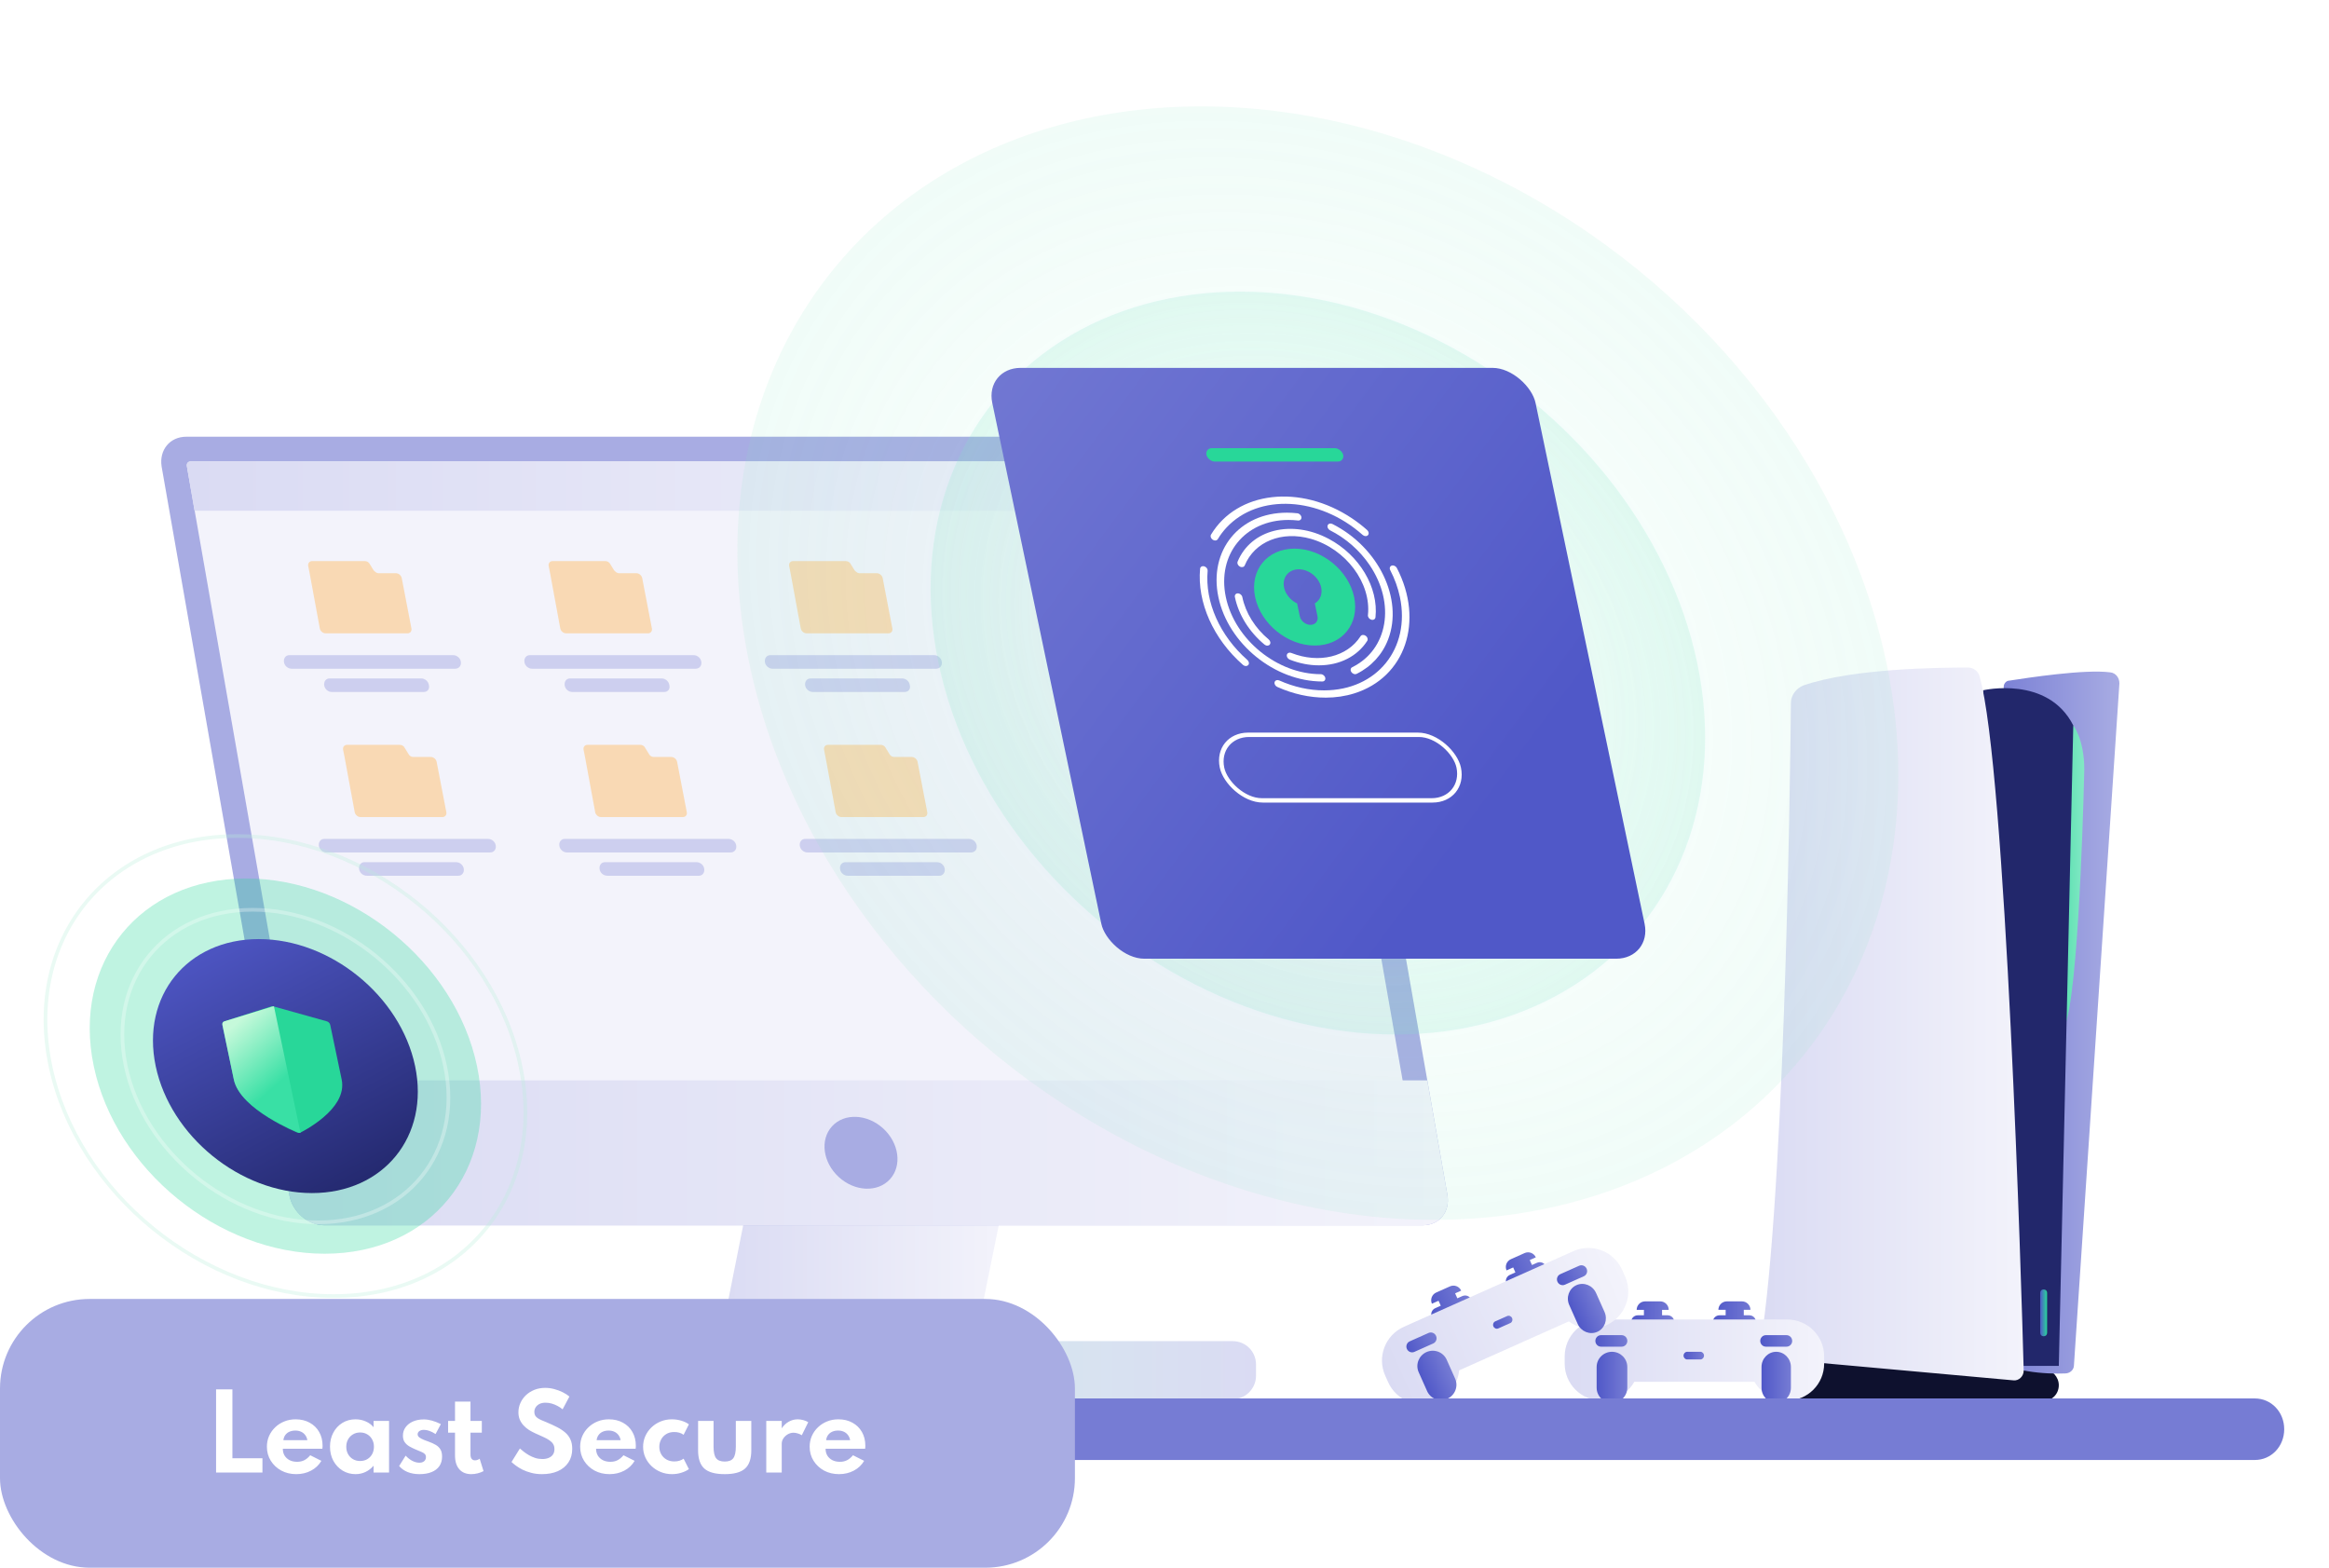 <svg xmlns="http://www.w3.org/2000/svg" width="416" height="280" viewBox="0 0 416 280" fill="none"><path d="M320.26 242.845L318.661 248.257C318.415 249.241 319.153 250.225 320.137 250.225H364.909C366.508 250.225 367.738 248.995 367.738 247.396C367.738 245.92 366.508 244.567 365.032 244.567L320.26 242.845Z" fill="#0E112E"></path><path d="M358.882 121.565C362.08 121.073 372.413 119.474 376.964 120.089C377.948 120.212 378.563 121.073 378.563 122.057L370.445 243.828C370.445 244.689 369.707 245.304 368.846 245.304C365.77 245.427 358.513 245.181 355.069 241.983L357.898 122.672C357.898 122.057 358.39 121.565 358.882 121.565Z" fill="url(#paint0_linear_911_55078)"></path><path d="M370.322 129.56C370.322 129.56 372.29 132.02 372.29 137.432C372.29 137.432 371.552 172.611 369.215 181.959C366.878 191.307 364.172 145.55 364.172 145.55L370.322 129.56Z" fill="url(#paint1_linear_911_55078)"></path><path d="M354.209 123.288C354.209 123.288 365.771 120.581 370.322 129.561L367.739 243.952H359.129L354.209 123.288Z" fill="#22276B"></path><path d="M365.033 238.662C364.664 238.662 364.418 238.416 364.418 238.047V230.913C364.418 230.544 364.664 230.298 365.033 230.298C365.402 230.298 365.648 230.544 365.648 230.913V238.047C365.648 238.416 365.402 238.662 365.033 238.662Z" fill="url(#paint2_linear_911_55078)"></path><path d="M319.891 125.501C319.768 139.769 318.661 219.597 313.987 242.598C313.741 243.582 314.479 244.566 315.463 244.566L318.169 244.935C318.907 245.058 319.645 244.566 319.891 243.828L320.137 242.967L359.621 246.534C360.605 246.657 361.466 245.796 361.466 244.812C361.097 230.421 358.268 137.063 353.594 120.827C353.348 119.843 352.487 119.228 351.503 119.228C346.583 119.228 330.962 119.351 322.105 122.426C320.875 122.918 319.891 124.148 319.891 125.501Z" fill="url(#paint3_linear_911_55078)"></path><path fill-rule="evenodd" clip-rule="evenodd" d="M293.849 232.429H296.549C296.951 232.429 297.335 232.589 297.619 232.872C297.902 233.156 298.062 233.54 298.062 233.942H296.874V234.914H297.847C298.504 234.914 299.036 235.422 299.036 236.048C299.036 236.674 298.504 237.182 297.847 237.182H292.554C291.898 237.182 291.366 236.674 291.366 236.048C291.366 235.422 291.898 234.914 292.554 234.914H293.633V233.942H292.337C292.337 233.54 292.496 233.156 292.779 232.872C293.063 232.589 293.448 232.429 293.849 232.429Z" fill="url(#paint4_linear_911_55078)"></path><path fill-rule="evenodd" clip-rule="evenodd" d="M308.446 232.429H311.146C311.547 232.429 311.932 232.589 312.216 232.872C312.499 233.156 312.659 233.54 312.659 233.941H311.471V234.914H312.445C313.101 234.914 313.633 235.422 313.633 236.048C313.633 236.674 313.101 237.182 312.445 237.182H307.152C306.495 237.182 305.963 236.674 305.963 236.048C305.963 235.422 306.495 234.914 307.152 234.914H308.231V233.941H306.933C306.933 233.54 307.093 233.156 307.376 232.872C307.66 232.589 308.045 232.429 308.446 232.429Z" fill="url(#paint5_linear_911_55078)"></path><path fill-rule="evenodd" clip-rule="evenodd" d="M286.179 235.668H286.071C282.432 235.668 279.481 238.618 279.481 242.257V243.554C279.481 247.193 282.432 250.143 286.071 250.143H286.179C288.64 250.143 290.786 248.793 291.917 246.794H313.388C314.519 248.793 316.665 250.143 319.126 250.143H319.234C322.873 250.143 325.824 247.193 325.824 243.554V242.257C325.824 238.618 322.873 235.668 319.234 235.668H319.126C319.126 235.668 319.125 235.668 319.124 235.668H286.199C286.192 235.668 286.185 235.668 286.179 235.668Z" fill="url(#paint6_linear_911_55078)"></path><path d="M319.888 244.152C319.888 242.651 318.713 241.434 317.263 241.434C315.813 241.434 314.637 242.651 314.637 244.152V247.848C314.637 249.349 315.813 250.566 317.263 250.566C318.713 250.566 319.888 249.349 319.888 247.848V244.152Z" fill="url(#paint7_linear_911_55078)"></path><path d="M290.667 244.152C290.667 242.651 289.441 241.434 287.928 241.434C286.415 241.434 285.188 242.651 285.188 244.152V247.848C285.188 249.349 286.415 250.566 287.928 250.566C289.441 250.566 290.667 249.349 290.667 247.848V244.152Z" fill="url(#paint8_linear_911_55078)"></path><path d="M303.721 241.434H301.358C301.002 241.434 300.713 241.741 300.713 242.119C300.713 242.497 301.002 242.804 301.358 242.804H303.721C304.077 242.804 304.366 242.497 304.366 242.119C304.366 241.741 304.077 241.434 303.721 241.434Z" fill="url(#paint9_linear_911_55078)"></path><path d="M319.11 238.466H315.417C314.861 238.466 314.41 238.926 314.41 239.494C314.41 240.061 314.861 240.521 315.417 240.521H319.11C319.666 240.521 320.117 240.061 320.117 239.494C320.117 238.926 319.666 238.466 319.11 238.466Z" fill="url(#paint10_linear_911_55078)"></path><path d="M289.661 238.466H285.968C285.412 238.466 284.961 238.926 284.961 239.494C284.961 240.061 285.412 240.521 285.968 240.521H289.661C290.217 240.521 290.668 240.061 290.668 239.494C290.668 238.926 290.217 238.466 289.661 238.466Z" fill="url(#paint11_linear_911_55078)"></path><path fill-rule="evenodd" clip-rule="evenodd" d="M256.53 230.849L258.997 229.749C259.363 229.585 259.779 229.574 260.153 229.718C260.528 229.861 260.83 230.147 260.994 230.514L259.91 230.997L260.306 231.885L261.195 231.488C261.794 231.221 262.487 231.468 262.742 232.04C262.998 232.612 262.719 233.293 262.12 233.56L257.286 235.717C256.687 235.984 255.994 235.738 255.739 235.166C255.483 234.593 255.762 233.913 256.362 233.645L257.347 233.206L256.951 232.318L255.766 232.847C255.602 232.48 255.591 232.064 255.734 231.69C255.878 231.315 256.164 231.013 256.53 230.849Z" fill="url(#paint12_linear_911_55078)"></path><path fill-rule="evenodd" clip-rule="evenodd" d="M269.862 224.901L272.328 223.8C272.694 223.637 273.111 223.626 273.485 223.769C273.86 223.912 274.162 224.199 274.326 224.565L273.241 225.049L273.637 225.938L274.527 225.54C275.127 225.273 275.82 225.52 276.075 226.092C276.33 226.664 276.051 227.345 275.452 227.612L270.618 229.769C270.019 230.036 269.326 229.79 269.071 229.218C268.816 228.645 269.095 227.965 269.694 227.697L270.678 227.258L270.282 226.37L269.097 226.898C268.934 226.532 268.923 226.116 269.066 225.741C269.209 225.367 269.496 225.064 269.862 224.901Z" fill="url(#paint13_linear_911_55078)"></path><path fill-rule="evenodd" clip-rule="evenodd" d="M281.036 223.461L280.937 223.505C280.922 223.512 280.907 223.519 280.892 223.525L250.749 236.977L250.749 236.977C247.427 238.46 245.935 242.356 247.418 245.679L247.947 246.863C249.43 250.186 253.326 251.678 256.649 250.195L256.748 250.151C258.995 249.148 260.405 247.041 260.623 244.754L280.231 236.004C282.079 237.369 284.589 237.726 286.836 236.724L286.935 236.68C290.258 235.196 291.75 231.3 290.267 227.977L289.738 226.793C288.255 223.47 284.359 221.978 281.036 223.461Z" fill="url(#paint14_linear_911_55078)"></path><path d="M285.089 230.943C284.478 229.572 282.908 228.94 281.584 229.531C280.26 230.122 279.683 231.712 280.295 233.082L281.801 236.458C282.412 237.828 283.982 238.46 285.306 237.87C286.63 237.279 287.207 235.689 286.596 234.318L285.089 230.943Z" fill="url(#paint15_linear_911_55078)"></path><path d="M258.405 242.851C257.793 241.48 256.177 240.869 254.796 241.485C253.414 242.102 252.79 243.713 253.401 245.083L254.908 248.459C255.519 249.829 257.135 250.441 258.517 249.824C259.898 249.208 260.523 247.597 259.911 246.226L258.405 242.851Z" fill="url(#paint16_linear_911_55078)"></path><path d="M269.217 235.049L267.059 236.012C266.734 236.157 266.595 236.555 266.75 236.9C266.904 237.246 267.292 237.408 267.617 237.263L269.776 236.3C270.101 236.155 270.239 235.757 270.085 235.412C269.931 235.066 269.542 234.904 269.217 235.049Z" fill="url(#paint17_linear_911_55078)"></path><path d="M282.062 226.069L278.689 227.573C278.182 227.8 277.957 228.404 278.188 228.922C278.42 229.44 279.019 229.676 279.527 229.45L282.899 227.945C283.407 227.718 283.631 227.114 283.4 226.596C283.169 226.078 282.57 225.842 282.062 226.069Z" fill="url(#paint18_linear_911_55078)"></path><path d="M255.168 238.069L251.796 239.574C251.288 239.801 251.064 240.404 251.295 240.922C251.526 241.441 252.125 241.677 252.633 241.45L256.006 239.945C256.513 239.719 256.738 239.115 256.507 238.597C256.275 238.079 255.676 237.842 255.168 238.069Z" fill="url(#paint19_linear_911_55078)"></path><path d="M127.996 242.689H173.548L179.426 213.752H133.76L127.996 242.689Z" fill="url(#paint20_linear_911_55078)"></path><path d="M115.788 248.567H176.825C176.938 248.567 177.052 248.454 177.052 248.341C177.052 244.272 173.774 240.994 169.704 240.994H123.022C118.953 240.994 115.675 244.272 115.675 248.341V248.567H115.788Z" fill="url(#paint21_linear_911_55078)"></path><path d="M253.8 216.579C255.495 216.579 256.626 215.222 256.4 213.527L233.567 83.313C233.228 81.617 231.646 80.261 229.95 80.261H33.725C32.029 80.261 30.899 81.617 31.125 83.313L53.958 213.527C54.297 215.222 55.879 216.579 57.575 216.579H253.8Z" fill="#F3F3FB"></path><g opacity="0.5"><path d="M66.736 101.861L66.044 100.735C65.871 100.389 65.524 100.216 65.178 100.216H55.74C55.307 100.216 54.961 100.562 55.047 101.082L55.307 102.381L55.913 105.671L57.125 112.252C57.212 112.685 57.645 113.117 58.164 113.117H72.798C73.231 113.117 73.577 112.771 73.49 112.252L71.759 103.246C71.672 102.813 71.239 102.381 70.719 102.381H67.602C67.256 102.381 66.996 102.121 66.736 101.861Z" fill="#FFC06D"></path><path d="M81.284 119.438H52.104C51.411 119.438 50.805 118.919 50.718 118.226C50.632 117.533 51.065 117.014 51.671 117.014H80.938C81.63 117.014 82.237 117.533 82.323 118.226C82.41 118.919 81.977 119.438 81.284 119.438Z" fill="#A8ACE3"></path><path d="M75.655 123.594H59.29C58.597 123.594 57.991 123.075 57.905 122.382C57.818 121.689 58.251 121.17 58.857 121.17H75.222C75.915 121.17 76.521 121.689 76.608 122.382C76.781 123.075 76.348 123.594 75.655 123.594Z" fill="#A8ACE3"></path><path d="M72.971 134.678L72.278 133.553C72.105 133.206 71.759 133.033 71.412 133.033H61.974C61.541 133.033 61.195 133.38 61.281 133.899L61.541 135.198L62.147 138.488L63.359 145.069C63.446 145.502 63.879 145.935 64.399 145.935H79.032C79.465 145.935 79.811 145.589 79.725 145.069L77.993 136.064C77.906 135.631 77.474 135.198 76.954 135.198H73.837C73.49 135.198 73.144 135.025 72.971 134.678Z" fill="#FFC06D"></path><path d="M87.518 152.256H58.338C57.645 152.256 57.039 151.736 56.953 151.043C56.866 150.351 57.299 149.831 57.905 149.831H87.172C87.865 149.831 88.471 150.351 88.557 151.043C88.644 151.736 88.211 152.256 87.518 152.256Z" fill="#A8ACE3"></path><path d="M81.89 156.412H65.525C64.832 156.412 64.226 155.892 64.14 155.2C64.053 154.507 64.486 153.987 65.092 153.987H81.457C82.15 153.987 82.756 154.507 82.843 155.2C82.929 155.892 82.496 156.412 81.89 156.412Z" fill="#A8ACE3"></path></g><g opacity="0.5"><path d="M109.687 101.861L108.995 100.735C108.822 100.389 108.475 100.216 108.129 100.216H98.691C98.258 100.216 97.911 100.562 97.998 101.082L98.258 102.381L98.864 105.671L100.076 112.252C100.163 112.685 100.596 113.117 101.115 113.117H115.749C116.182 113.117 116.528 112.771 116.441 112.252L114.71 103.246C114.623 102.813 114.19 102.381 113.671 102.381H110.553C110.207 102.381 109.947 102.121 109.687 101.861Z" fill="#FFC06D"></path><path d="M124.235 119.438H95.054C94.362 119.438 93.756 118.919 93.669 118.226C93.582 117.533 94.015 117.014 94.621 117.014H123.888C124.581 117.014 125.187 117.533 125.274 118.226C125.36 118.919 124.927 119.438 124.235 119.438Z" fill="#A8ACE3"></path><path d="M118.607 123.594H102.242C101.549 123.594 100.943 123.075 100.856 122.382C100.77 121.689 101.203 121.17 101.809 121.17H118.174C118.867 121.17 119.473 121.689 119.559 122.382C119.732 123.075 119.3 123.594 118.607 123.594Z" fill="#A8ACE3"></path><path d="M115.923 134.678L115.23 133.553C115.057 133.206 114.711 133.033 114.364 133.033H104.926C104.493 133.033 104.147 133.38 104.233 133.899L104.493 135.198L105.099 138.488L106.311 145.069C106.398 145.502 106.831 145.935 107.351 145.935H121.984C122.417 145.935 122.763 145.589 122.677 145.069L120.945 136.064C120.858 135.631 120.425 135.198 119.906 135.198H116.789C116.442 135.198 116.096 135.025 115.923 134.678Z" fill="#FFC06D"></path><path d="M130.47 152.256H101.29C100.597 152.256 99.991 151.736 99.905 151.043C99.818 150.351 100.251 149.831 100.857 149.831H130.124C130.817 149.831 131.423 150.351 131.509 151.043C131.596 151.736 131.163 152.256 130.47 152.256Z" fill="#A8ACE3"></path><path d="M124.841 156.412H108.476C107.783 156.412 107.177 155.892 107.09 155.2C107.004 154.507 107.437 153.987 108.043 153.987H124.408C125.101 153.987 125.707 154.507 125.794 155.2C125.88 155.892 125.447 156.412 124.841 156.412Z" fill="#A8ACE3"></path></g><g opacity="0.5"><path d="M152.641 101.861L151.948 100.735C151.775 100.389 151.429 100.216 151.082 100.216H141.644C141.211 100.216 140.865 100.562 140.952 101.082L141.211 102.381L141.817 105.671L143.03 112.252C143.116 112.685 143.549 113.117 144.069 113.117H158.702C159.135 113.117 159.482 112.771 159.395 112.252L157.663 103.246C157.577 102.813 157.144 102.381 156.624 102.381H153.507C153.161 102.381 152.901 102.121 152.641 101.861Z" fill="#FFC06D"></path><path d="M167.188 119.438H138.008C137.315 119.438 136.709 118.919 136.622 118.226C136.536 117.533 136.968 117.014 137.575 117.014H166.841C167.534 117.014 168.14 117.533 168.227 118.226C168.313 118.919 167.881 119.438 167.188 119.438Z" fill="#A8ACE3"></path><path d="M161.56 123.594H145.195C144.503 123.594 143.896 123.075 143.81 122.382C143.723 121.689 144.156 121.17 144.762 121.17H161.127C161.82 121.17 162.426 121.689 162.513 122.382C162.686 123.075 162.253 123.594 161.56 123.594Z" fill="#A8ACE3"></path><path d="M158.874 134.678L158.182 133.553C158.009 133.206 157.662 133.033 157.316 133.033H147.878C147.445 133.033 147.098 133.38 147.185 133.899L147.445 135.198L148.051 138.488L149.263 145.069C149.35 145.502 149.783 145.935 150.302 145.935H164.936C165.369 145.935 165.715 145.589 165.628 145.069L163.897 136.064C163.81 135.631 163.377 135.198 162.857 135.198H159.74C159.394 135.198 159.048 135.025 158.874 134.678Z" fill="#FFC06D"></path><path d="M173.422 152.256H144.242C143.549 152.256 142.943 151.736 142.856 151.043C142.77 150.351 143.203 149.831 143.809 149.831H173.076C173.768 149.831 174.374 150.351 174.461 151.043C174.548 151.736 174.115 152.256 173.422 152.256Z" fill="#A8ACE3"></path><path d="M167.794 156.412H151.429C150.736 156.412 150.13 155.892 150.044 155.2C149.957 154.507 150.39 153.987 150.996 153.987H167.361C168.054 153.987 168.66 154.507 168.747 155.2C168.833 155.892 168.4 156.412 167.794 156.412Z" fill="#A8ACE3"></path></g><path d="M34.065 82.408H230.29C230.742 82.408 231.194 82.86 231.307 83.313L254.14 213.526C254.253 213.979 253.914 214.431 253.462 214.431H57.236C56.784 214.431 56.332 213.979 56.219 213.526L33.386 83.313C33.273 82.747 33.612 82.408 34.065 82.408ZM33.273 78C30.334 78 28.413 80.374 28.865 83.313L51.698 213.526C52.263 216.465 54.976 218.839 57.915 218.839H254.14C257.079 218.839 259 216.465 258.548 213.526L235.715 83.313C235.15 80.374 232.437 78 229.499 78H33.273Z" fill="#A8ACE3"></path><path d="M57.915 218.839H254.14C257.079 218.839 259 216.465 258.548 213.527L254.931 192.955H48.081L51.698 213.527C52.263 216.465 54.976 218.839 57.915 218.839Z" fill="url(#paint22_linear_911_55078)"></path><path d="M158.956 210.623C161.149 208.23 160.614 204.17 157.76 201.555C154.906 198.94 150.815 198.761 148.622 201.154C146.429 203.548 146.964 207.608 149.818 210.222C152.672 212.837 156.763 213.017 158.956 210.623Z" fill="#A8ACE3"></path><path d="M34.743 91.225H232.663L231.307 83.312C231.194 82.86 230.742 82.408 230.29 82.408H34.065C33.612 82.408 33.273 82.747 33.386 83.312L34.743 91.225Z" fill="url(#paint23_linear_911_55078)"></path><path d="M86.718 249.91H99.393C101.688 249.91 103.584 248.014 103.584 245.718V243.722C103.584 241.427 101.688 239.53 99.393 239.53H86.718C84.422 239.53 82.526 241.427 82.526 243.722V245.718C82.526 248.014 84.322 249.91 86.718 249.91Z" fill="url(#paint24_linear_911_55078)"></path><path d="M220.157 239.531L117.657 239.531C115.361 239.531 113.465 241.427 113.465 243.723L113.465 245.719C113.465 248.014 115.361 249.911 117.657 249.911L220.157 249.911C222.452 249.911 224.348 248.014 224.348 245.719L224.348 243.723C224.348 241.427 222.552 239.531 220.157 239.531Z" fill="url(#paint25_linear_911_55078)"></path><path d="M13.242 260.758H402.758C405.69 260.758 408 258.337 408 255.264C408 252.19 405.69 249.769 402.758 249.769H13.242C10.31 249.769 8 252.19 8 255.264C8 258.337 10.399 260.758 13.242 260.758Z" fill="#767CD4"></path><ellipse opacity="0.16" cx="101.567" cy="101.567" rx="101.567" ry="101.567" transform="matrix(-1 0 0.205 0.979 316.135 19)" fill="url(#paint26_radial_911_55078)"></ellipse><ellipse opacity="0.26" cx="67.762" cy="67.762" rx="67.762" ry="67.762" transform="matrix(-1 0 0.205 0.979 289.267 52.087)" fill="url(#paint27_radial_911_55078)"></ellipse><ellipse opacity="0.36" cx="37.578" cy="37.578" rx="37.578" ry="37.578" transform="matrix(-1 0 0.205 0.979 265.273 81.627)" fill="url(#paint28_radial_911_55078)"></ellipse><g filter="url(#filter0_d_911_55078)"><rect width="97.036" height="107.792" rx="6.382" transform="matrix(1 0 0.205 0.979 175.927 65.702)" fill="url(#paint29_linear_911_55078)"></rect><rect width="24.428" height="2.443" rx="1.221" transform="matrix(1 0 0.205 0.979 215.239 80.047)" fill="#28D799"></rect><path d="M222.543 118.956C222.357 118.955 222.163 118.878 222.008 118.745C216.714 114.103 213.814 107.592 214.358 101.568C214.4 101.227 214.735 101.041 215.106 101.152C215.462 101.258 215.725 101.6 215.706 101.932C215.202 107.522 217.891 113.563 222.802 117.87C223.104 118.135 223.171 118.546 222.95 118.788C222.853 118.896 222.707 118.956 222.543 118.956Z" fill="white"></path><path d="M236.794 124.6C233.929 124.608 230.963 123.952 228.14 122.687C227.78 122.522 227.571 122.13 227.673 121.812C227.774 121.5 228.137 121.374 228.492 121.528C231.111 122.703 233.862 123.311 236.519 123.302C245.925 123.297 251.982 115.831 250.047 106.625C249.706 104.999 249.123 103.382 248.317 101.826C248.14 101.483 248.262 101.121 248.591 101.018C248.92 100.915 249.33 101.109 249.507 101.452C254.422 110.956 251.019 120.98 241.905 123.84C240.301 124.343 238.58 124.6 236.795 124.602L236.794 124.6Z" fill="white"></path><path d="M217.052 96.536C216.902 96.537 216.746 96.487 216.61 96.394C216.276 96.172 216.143 95.765 216.31 95.484C216.31 95.484 216.31 95.484 216.311 95.484C220.979 87.713 232.248 86.409 241.481 92.572C242.432 93.207 243.34 93.908 244.195 94.67C244.496 94.936 244.559 95.347 244.336 95.586C244.114 95.826 243.69 95.804 243.389 95.537C235.685 88.678 224.8 88.09 219.078 94.222C218.488 94.854 217.967 95.545 217.521 96.288C217.428 96.444 217.256 96.536 217.052 96.536Z" fill="white"></path><path d="M236.19 121.717C227.682 121.717 219.37 114.968 217.625 106.642C215.879 98.317 221.361 91.567 229.869 91.567C230.483 91.568 231.104 91.603 231.728 91.673C232.1 91.716 232.427 92.039 232.458 92.395C232.488 92.75 232.211 93.004 231.839 92.961C231.269 92.897 230.702 92.865 230.141 92.865C222.368 92.865 217.359 99.032 218.954 106.638C220.549 114.246 228.143 120.412 235.916 120.412C236.284 120.414 236.643 120.707 236.717 121.068C236.79 121.426 236.555 121.715 236.19 121.717Z" fill="white"></path><path d="M242.059 120.41C241.693 120.41 241.335 120.119 241.26 119.761C241.207 119.508 241.309 119.278 241.522 119.172C247.926 116 249.315 107.821 244.624 100.903C242.861 98.303 240.392 96.138 237.561 94.709C237.209 94.522 237.026 94.123 237.152 93.816C237.274 93.52 237.642 93.418 237.987 93.584C246.231 97.745 250.693 106.965 247.953 114.179C246.924 116.889 244.957 119.046 242.324 120.35C242.244 120.389 242.154 120.409 242.059 120.41Z" fill="white"></path><path d="M226.371 115.316C226.191 115.316 226.004 115.244 225.852 115.117C223.124 112.848 221.23 109.806 220.575 106.643C220.491 106.285 220.718 105.987 221.082 105.978C221.446 105.969 221.81 106.252 221.894 106.61C221.897 106.621 221.899 106.632 221.901 106.643C222.487 109.469 224.18 112.186 226.617 114.213C226.926 114.474 227.002 114.887 226.788 115.135C226.689 115.25 226.54 115.314 226.371 115.316Z" fill="white"></path><path d="M235.584 118.831C233.868 118.835 232.096 118.488 230.382 117.813C230.015 117.672 229.78 117.291 229.854 116.962C229.929 116.632 230.287 116.48 230.653 116.621C230.656 116.622 230.66 116.623 230.663 116.625C235.604 118.558 240.641 117.332 243.032 113.616C243.222 113.35 243.637 113.33 243.959 113.571C244.262 113.797 244.377 114.177 244.224 114.445C242.447 117.227 239.28 118.835 235.584 118.831Z" fill="white"></path><path d="M245.147 110.714C245.08 110.714 245.012 110.704 244.944 110.684C244.573 110.578 244.301 110.215 244.337 109.873C244.955 104.128 240.393 98.024 234.148 96.24C228.965 94.76 224.097 96.712 222.335 100.975C222.214 101.283 221.829 101.385 221.476 101.203C221.124 101.021 220.936 100.624 221.058 100.316C221.06 100.31 221.062 100.305 221.064 100.3C223.442 94.552 230.727 92.734 237.335 96.24C242.817 99.148 246.257 104.923 245.686 110.257C245.655 110.528 245.437 110.713 245.147 110.714Z" fill="white"></path><path d="M231.216 97.989C226.331 97.989 223.183 101.862 224.185 106.642C225.186 111.422 229.957 115.297 234.842 115.298C239.726 115.299 242.874 111.425 241.873 106.645C240.872 101.866 236.1 97.99 231.216 97.989ZM234.847 107.774L235.324 110.051C235.506 110.905 234.947 111.6 234.075 111.602C233.203 111.605 232.349 110.915 232.167 110.062C232.166 110.058 232.166 110.054 232.165 110.051L231.687 107.774C229.9 106.92 228.89 104.952 229.433 103.378C229.975 101.803 231.864 101.219 233.652 102.073C235.439 102.927 236.448 104.895 235.906 106.469C235.716 107.022 235.348 107.475 234.847 107.774Z" fill="#28D799"></path><rect x="0.481" y="0.39" width="42.279" height="11.966" rx="5.983" transform="matrix(1 0 0.205 0.979 216.485 130.856)" stroke="white" stroke-width="0.798"></rect></g><ellipse opacity="0.3" cx="34.229" cy="34.229" rx="34.229" ry="34.229" transform="matrix(1 0 0.205 0.979 9.728 156.9)" fill="#28D799"></ellipse><path opacity="0.3" d="M79.5 190.401C82.732 205.817 72.583 218.314 56.832 218.314C41.08 218.314 25.691 205.817 22.46 190.401C19.228 174.985 29.377 162.487 45.128 162.487C60.879 162.487 76.268 174.985 79.5 190.401Z" stroke="white" stroke-width="0.656"></path><path opacity="0.3" d="M92.953 190.401C97.709 213.088 82.773 231.48 59.592 231.48C36.411 231.48 13.763 213.088 9.007 190.401C4.251 167.713 19.187 149.321 42.368 149.321C65.549 149.321 88.196 167.713 92.953 190.401Z" stroke="#B8ECDA" stroke-width="0.656"></path><ellipse cx="23.168" cy="23.168" rx="23.168" ry="23.168" transform="matrix(1 0 0.205 0.979 23.058 167.725)" fill="url(#paint30_linear_911_55078)"></ellipse><g filter="url(#filter1_d_911_55078)"><path d="M40.066 182.411L48.469 179.749C48.587 179.711 48.72 179.711 48.854 179.749L58.373 182.411C58.674 182.495 58.922 182.753 58.983 183.045L61.03 192.806C61.296 194.076 61.049 195.376 60.297 196.669C59.722 197.657 58.848 198.649 57.7 199.618C55.771 201.245 53.745 202.243 53.659 202.285C53.58 202.324 53.491 202.343 53.398 202.343C53.304 202.343 53.207 202.324 53.112 202.285C53.01 202.243 50.565 201.245 47.953 199.618C46.399 198.649 45.109 197.657 44.12 196.669C42.826 195.376 42.034 194.076 41.768 192.806L39.722 183.045C39.66 182.753 39.8 182.495 40.066 182.411Z" fill="#28D799"></path></g><path d="M40.079 182.411L48.739 179.749C48.8 179.73 48.864 179.721 48.931 179.721L53.673 202.343C53.578 202.343 53.477 202.324 53.38 202.285C53.274 202.243 50.766 201.245 48.089 199.618C46.496 198.649 45.176 197.657 44.165 196.669C42.841 195.376 42.034 194.076 41.768 192.807L39.722 183.046C39.66 182.753 39.806 182.495 40.079 182.411Z" fill="url(#paint31_linear_911_55078)"></path><rect y="232" width="192" height="48" rx="16" fill="#A8ACE3"></rect><path d="M38.596 263V248.15H41.512V260.444H46.876V263H38.596ZM52.92 263.288C51.924 263.288 51.03 263.075 50.238 262.649C49.452 262.217 48.828 261.632 48.366 260.894C47.904 260.156 47.673 259.322 47.673 258.392C47.673 257.708 47.802 257.069 48.06 256.475C48.324 255.881 48.69 255.362 49.158 254.918C49.626 254.468 50.169 254.12 50.787 253.874C51.405 253.622 52.074 253.496 52.794 253.496C53.754 253.496 54.594 253.697 55.314 254.099C56.04 254.495 56.604 255.047 57.006 255.755C57.414 256.463 57.618 257.288 57.618 258.23C57.618 258.308 57.615 258.377 57.609 258.437C57.609 258.491 57.6 258.596 57.582 258.752H50.517C50.517 259.22 50.622 259.628 50.832 259.976C51.048 260.324 51.348 260.597 51.732 260.795C52.116 260.987 52.563 261.083 53.073 261.083C53.553 261.083 53.976 260.99 54.342 260.804C54.714 260.618 55.071 260.321 55.413 259.913L57.402 260.912C56.97 261.656 56.358 262.238 55.566 262.658C54.774 263.078 53.892 263.288 52.92 263.288ZM50.616 257.222H54.9C54.84 256.868 54.711 256.562 54.513 256.304C54.321 256.046 54.075 255.848 53.775 255.71C53.475 255.572 53.136 255.503 52.758 255.503C52.356 255.503 52.002 255.572 51.696 255.71C51.39 255.848 51.144 256.046 50.958 256.304C50.772 256.562 50.658 256.868 50.616 257.222ZM63.506 263.288C62.66 263.288 61.889 263.078 61.193 262.658C60.503 262.232 59.954 261.65 59.546 260.912C59.144 260.168 58.943 259.322 58.943 258.374C58.943 257.45 59.138 256.622 59.528 255.89C59.918 255.152 60.455 254.57 61.139 254.144C61.829 253.712 62.618 253.496 63.506 253.496C64.16 253.496 64.769 253.622 65.333 253.874C65.903 254.12 66.368 254.465 66.728 254.909V253.784H69.491V263H66.728V261.785C66.308 262.271 65.825 262.643 65.279 262.901C64.733 263.159 64.142 263.288 63.506 263.288ZM64.325 260.939C64.805 260.939 65.231 260.831 65.603 260.615C65.975 260.393 66.266 260.09 66.476 259.706C66.686 259.322 66.791 258.884 66.791 258.392C66.791 257.894 66.683 257.456 66.467 257.078C66.257 256.694 65.966 256.394 65.594 256.178C65.228 255.956 64.805 255.845 64.325 255.845C63.851 255.845 63.428 255.956 63.056 256.178C62.684 256.394 62.39 256.694 62.174 257.078C61.958 257.462 61.85 257.9 61.85 258.392C61.85 258.884 61.955 259.322 62.165 259.706C62.381 260.09 62.675 260.393 63.047 260.615C63.419 260.831 63.845 260.939 64.325 260.939ZM74.921 263.288C74.141 263.288 73.442 263.165 72.824 262.919C72.212 262.673 71.702 262.313 71.294 261.839L72.455 259.985C72.839 260.393 73.241 260.705 73.661 260.921C74.081 261.137 74.501 261.245 74.921 261.245C75.155 261.245 75.356 261.206 75.524 261.128C75.698 261.05 75.833 260.939 75.929 260.795C76.031 260.645 76.082 260.465 76.082 260.255C76.082 260.015 76.013 259.826 75.875 259.688C75.743 259.55 75.539 259.424 75.263 259.31C74.987 259.19 74.63 259.04 74.192 258.86C73.82 258.704 73.463 258.527 73.121 258.329C72.779 258.131 72.5 257.879 72.284 257.573C72.074 257.267 71.969 256.88 71.969 256.412C71.969 255.842 72.128 255.341 72.446 254.909C72.764 254.471 73.202 254.129 73.76 253.883C74.324 253.637 74.972 253.514 75.704 253.514C76.16 253.514 76.637 253.583 77.135 253.721C77.639 253.859 78.176 254.069 78.746 254.351L77.801 256.124C77.027 255.626 76.334 255.377 75.722 255.377C75.38 255.377 75.107 255.452 74.903 255.602C74.699 255.752 74.597 255.941 74.597 256.169C74.597 256.385 74.702 256.574 74.912 256.736C75.128 256.892 75.389 257.033 75.695 257.159C76.007 257.279 76.304 257.39 76.586 257.492C77.048 257.66 77.456 257.846 77.81 258.05C78.17 258.254 78.452 258.521 78.656 258.851C78.86 259.175 78.962 259.61 78.962 260.156C78.962 260.822 78.8 261.389 78.476 261.857C78.158 262.319 77.696 262.673 77.09 262.919C76.49 263.165 75.767 263.288 74.921 263.288ZM84.181 263.288C83.263 263.288 82.549 262.997 82.039 262.415C81.529 261.827 81.274 261.008 81.274 259.958V255.881H80.041V253.784H81.274V250.328H84.037V253.784H86.062V255.881H84.037V259.76C84.037 260.108 84.106 260.372 84.244 260.552C84.388 260.732 84.589 260.822 84.847 260.822C85.135 260.822 85.411 260.726 85.675 260.534L86.368 262.748C86.056 262.916 85.705 263.048 85.315 263.144C84.931 263.24 84.553 263.288 84.181 263.288ZM96.802 263.288C96.112 263.288 95.476 263.21 94.894 263.054C94.312 262.904 93.79 262.715 93.328 262.487C92.872 262.253 92.479 262.013 92.149 261.767C91.819 261.521 91.558 261.305 91.366 261.119L92.86 258.707C93.058 258.881 93.295 259.076 93.571 259.292C93.847 259.508 94.156 259.715 94.498 259.913C94.84 260.105 95.209 260.267 95.605 260.399C96.007 260.525 96.433 260.588 96.883 260.588C97.303 260.588 97.672 260.522 97.99 260.39C98.314 260.258 98.569 260.063 98.755 259.805C98.941 259.541 99.034 259.214 99.034 258.824C99.034 258.47 98.959 258.17 98.809 257.924C98.659 257.672 98.437 257.447 98.143 257.249C97.855 257.045 97.498 256.847 97.072 256.655C96.652 256.457 96.172 256.241 95.632 256.007C95.23 255.827 94.846 255.623 94.48 255.395C94.12 255.161 93.799 254.891 93.517 254.585C93.235 254.279 93.01 253.934 92.842 253.55C92.68 253.16 92.599 252.725 92.599 252.245C92.599 251.675 92.713 251.129 92.941 250.607C93.169 250.085 93.493 249.62 93.913 249.212C94.339 248.804 94.843 248.48 95.425 248.24C96.013 248 96.667 247.88 97.387 247.88C97.927 247.88 98.467 247.952 99.007 248.096C99.547 248.24 100.051 248.429 100.519 248.663C100.987 248.897 101.383 249.152 101.707 249.428L100.492 251.714C100.234 251.492 99.94 251.294 99.61 251.12C99.286 250.94 98.938 250.796 98.566 250.688C98.2 250.58 97.828 250.526 97.45 250.526C97.024 250.526 96.661 250.601 96.361 250.751C96.067 250.901 95.839 251.102 95.677 251.354C95.521 251.6 95.443 251.876 95.443 252.182C95.443 252.434 95.494 252.65 95.596 252.83C95.704 253.004 95.854 253.157 96.046 253.289C96.238 253.415 96.469 253.538 96.739 253.658C97.009 253.772 97.306 253.895 97.63 254.027C98.326 254.321 98.956 254.612 99.52 254.9C100.084 255.188 100.567 255.509 100.969 255.863C101.371 256.211 101.677 256.619 101.887 257.087C102.103 257.555 102.211 258.113 102.211 258.761C102.211 259.709 101.983 260.522 101.527 261.2C101.077 261.878 100.447 262.397 99.637 262.757C98.827 263.111 97.882 263.288 96.802 263.288ZM108.873 263.288C107.877 263.288 106.983 263.075 106.191 262.649C105.405 262.217 104.781 261.632 104.319 260.894C103.857 260.156 103.626 259.322 103.626 258.392C103.626 257.708 103.755 257.069 104.013 256.475C104.277 255.881 104.643 255.362 105.111 254.918C105.579 254.468 106.122 254.12 106.74 253.874C107.358 253.622 108.027 253.496 108.747 253.496C109.707 253.496 110.547 253.697 111.267 254.099C111.993 254.495 112.557 255.047 112.959 255.755C113.367 256.463 113.571 257.288 113.571 258.23C113.571 258.308 113.568 258.377 113.562 258.437C113.562 258.491 113.553 258.596 113.535 258.752H106.47C106.47 259.22 106.575 259.628 106.785 259.976C107.001 260.324 107.301 260.597 107.685 260.795C108.069 260.987 108.516 261.083 109.026 261.083C109.506 261.083 109.929 260.99 110.295 260.804C110.667 260.618 111.024 260.321 111.366 259.913L113.355 260.912C112.923 261.656 112.311 262.238 111.519 262.658C110.727 263.078 109.845 263.288 108.873 263.288ZM106.569 257.222H110.853C110.793 256.868 110.664 256.562 110.466 256.304C110.274 256.046 110.028 255.848 109.728 255.71C109.428 255.572 109.089 255.503 108.711 255.503C108.309 255.503 107.955 255.572 107.649 255.71C107.343 255.848 107.097 256.046 106.911 256.304C106.725 256.562 106.611 256.868 106.569 257.222ZM120.016 263.288C119.314 263.288 118.651 263.162 118.027 262.91C117.409 262.658 116.863 262.31 116.389 261.866C115.915 261.416 115.543 260.897 115.273 260.309C115.003 259.715 114.868 259.079 114.868 258.401C114.868 257.747 114.994 257.126 115.246 256.538C115.504 255.95 115.864 255.428 116.326 254.972C116.794 254.516 117.34 254.156 117.964 253.892C118.594 253.628 119.275 253.496 120.007 253.496C120.601 253.496 121.171 253.58 121.717 253.748C122.269 253.916 122.713 254.132 123.049 254.396L122.104 256.259C121.654 255.929 121.096 255.764 120.43 255.764C119.86 255.764 119.377 255.89 118.981 256.142C118.585 256.394 118.282 256.721 118.072 257.123C117.868 257.525 117.766 257.948 117.766 258.392C117.766 258.878 117.877 259.322 118.099 259.724C118.321 260.12 118.633 260.435 119.035 260.669C119.443 260.903 119.914 261.02 120.448 261.02C120.778 261.02 121.087 260.975 121.375 260.885C121.663 260.795 121.906 260.675 122.104 260.525L123.049 262.388C122.707 262.646 122.266 262.859 121.726 263.027C121.186 263.201 120.616 263.288 120.016 263.288ZM129.443 263.288C127.763 263.288 126.551 262.955 125.807 262.289C125.063 261.623 124.691 260.534 124.691 259.022V253.784H127.454V258.374C127.454 259.346 127.604 260.033 127.904 260.435C128.21 260.837 128.723 261.038 129.443 261.038C130.175 261.038 130.688 260.837 130.982 260.435C131.282 260.033 131.432 259.346 131.432 258.374V253.784H134.195V259.022C134.195 260.534 133.823 261.623 133.079 262.289C132.341 262.955 131.129 263.288 129.443 263.288ZM136.869 263V253.784H139.632V255.107C139.974 254.591 140.391 254.195 140.883 253.919C141.381 253.637 141.915 253.496 142.485 253.496C142.809 253.496 143.145 253.544 143.493 253.64C143.841 253.736 144.132 253.859 144.366 254.009L143.214 256.34C143.01 256.202 142.77 256.094 142.494 256.016C142.224 255.932 141.972 255.89 141.738 255.89C141.378 255.89 141.036 255.983 140.712 256.169C140.388 256.355 140.127 256.598 139.929 256.898C139.731 257.192 139.632 257.51 139.632 257.852V263H136.869ZM149.867 263.288C148.871 263.288 147.977 263.075 147.185 262.649C146.399 262.217 145.775 261.632 145.313 260.894C144.851 260.156 144.62 259.322 144.62 258.392C144.62 257.708 144.749 257.069 145.007 256.475C145.271 255.881 145.637 255.362 146.105 254.918C146.573 254.468 147.116 254.12 147.734 253.874C148.352 253.622 149.021 253.496 149.741 253.496C150.701 253.496 151.541 253.697 152.261 254.099C152.987 254.495 153.551 255.047 153.953 255.755C154.361 256.463 154.565 257.288 154.565 258.23C154.565 258.308 154.562 258.377 154.556 258.437C154.556 258.491 154.547 258.596 154.529 258.752H147.464C147.464 259.22 147.569 259.628 147.779 259.976C147.995 260.324 148.295 260.597 148.679 260.795C149.063 260.987 149.51 261.083 150.02 261.083C150.5 261.083 150.923 260.99 151.289 260.804C151.661 260.618 152.018 260.321 152.36 259.913L154.349 260.912C153.917 261.656 153.305 262.238 152.513 262.658C151.721 263.078 150.839 263.288 149.867 263.288ZM147.563 257.222H151.847C151.787 256.868 151.658 256.562 151.46 256.304C151.268 256.046 151.022 255.848 150.722 255.71C150.422 255.572 150.083 255.503 149.705 255.503C149.303 255.503 148.949 255.572 148.643 255.71C148.337 255.848 148.091 256.046 147.905 256.304C147.719 256.562 147.605 256.868 147.563 257.222Z" fill="white"></path><defs><filter id="filter0_d_911_55078" x="156.385" y="54.098" width="158.238" height="144.584" filterUnits="userSpaceOnUse" color-interpolation-filters="sRGB"><feGaussianBlur stdDeviation="9.771"></feGaussianBlur></filter><filter id="filter1_d_911_55078" x="17.41" y="157.423" width="66.022" height="67.218" filterUnits="userSpaceOnUse" color-interpolation-filters="sRGB"><feGaussianBlur stdDeviation="11.149"></feGaussianBlur></filter><linearGradient id="paint0_linear_911_55078" x1="355.069" y1="182.639" x2="378.563" y2="182.639" gradientUnits="userSpaceOnUse"><stop stop-color="#767CD4"></stop><stop offset="1" stop-color="#A8ACE3"></stop></linearGradient><linearGradient id="paint1_linear_911_55078" x1="364.172" y1="156.389" x2="372.29" y2="156.389" gradientUnits="userSpaceOnUse"><stop stop-color="#28D799"></stop><stop offset="1" stop-color="#84E8C5"></stop></linearGradient><linearGradient id="paint2_linear_911_55078" x1="364.418" y1="234.48" x2="365.648" y2="234.48" gradientUnits="userSpaceOnUse"><stop stop-color="#5058C8"></stop><stop offset="1" stop-color="#28D799"></stop></linearGradient><linearGradient id="paint3_linear_911_55078" x1="313.94" y1="182.887" x2="361.466" y2="182.887" gradientUnits="userSpaceOnUse"><stop stop-color="#DADBF3"></stop><stop offset="1" stop-color="#F3F3FB"></stop></linearGradient><linearGradient id="paint4_linear_911_55078" x1="291.366" y1="234.806" x2="299.036" y2="234.806" gradientUnits="userSpaceOnUse"><stop stop-color="#5058C8"></stop><stop offset="1" stop-color="#767CD4"></stop></linearGradient><linearGradient id="paint5_linear_911_55078" x1="305.963" y1="234.806" x2="313.633" y2="234.806" gradientUnits="userSpaceOnUse"><stop stop-color="#5058C8"></stop><stop offset="1" stop-color="#767CD4"></stop></linearGradient><linearGradient id="paint6_linear_911_55078" x1="279.481" y1="242.905" x2="325.824" y2="242.905" gradientUnits="userSpaceOnUse"><stop stop-color="#DADBF3"></stop><stop offset="1" stop-color="#F3F3FB"></stop></linearGradient><linearGradient id="paint7_linear_911_55078" x1="314.637" y1="246" x2="319.888" y2="246" gradientUnits="userSpaceOnUse"><stop stop-color="#5058C8"></stop><stop offset="1" stop-color="#767CD4"></stop></linearGradient><linearGradient id="paint8_linear_911_55078" x1="285.188" y1="246" x2="290.667" y2="246" gradientUnits="userSpaceOnUse"><stop stop-color="#5058C8"></stop><stop offset="1" stop-color="#767CD4"></stop></linearGradient><linearGradient id="paint9_linear_911_55078" x1="300.713" y1="242.119" x2="304.366" y2="242.119" gradientUnits="userSpaceOnUse"><stop stop-color="#5058C8"></stop><stop offset="1" stop-color="#767CD4"></stop></linearGradient><linearGradient id="paint10_linear_911_55078" x1="314.41" y1="239.494" x2="320.117" y2="239.494" gradientUnits="userSpaceOnUse"><stop stop-color="#5058C8"></stop><stop offset="1" stop-color="#767CD4"></stop></linearGradient><linearGradient id="paint11_linear_911_55078" x1="284.961" y1="239.494" x2="290.668" y2="239.494" gradientUnits="userSpaceOnUse"><stop stop-color="#5058C8"></stop><stop offset="1" stop-color="#767CD4"></stop></linearGradient><linearGradient id="paint12_linear_911_55078" x1="255.232" y1="234.031" x2="262.236" y2="230.905" gradientUnits="userSpaceOnUse"><stop stop-color="#5058C8"></stop><stop offset="1" stop-color="#767CD4"></stop></linearGradient><linearGradient id="paint13_linear_911_55078" x1="268.565" y1="228.083" x2="275.568" y2="224.957" gradientUnits="userSpaceOnUse"><stop stop-color="#5058C8"></stop><stop offset="1" stop-color="#767CD4"></stop></linearGradient><linearGradient id="paint14_linear_911_55078" x1="247.682" y1="246.271" x2="290.003" y2="227.385" gradientUnits="userSpaceOnUse"><stop stop-color="#DADBF3"></stop><stop offset="1" stop-color="#F3F3FB"></stop></linearGradient><linearGradient id="paint15_linear_911_55078" x1="281.048" y1="234.77" x2="285.842" y2="232.63" gradientUnits="userSpaceOnUse"><stop stop-color="#5058C8"></stop><stop offset="1" stop-color="#767CD4"></stop></linearGradient><linearGradient id="paint16_linear_911_55078" x1="254.155" y1="246.771" x2="259.158" y2="244.538" gradientUnits="userSpaceOnUse"><stop stop-color="#5058C8"></stop><stop offset="1" stop-color="#767CD4"></stop></linearGradient><linearGradient id="paint17_linear_911_55078" x1="266.75" y1="236.9" x2="270.085" y2="235.412" gradientUnits="userSpaceOnUse"><stop stop-color="#5058C8"></stop><stop offset="1" stop-color="#767CD4"></stop></linearGradient><linearGradient id="paint18_linear_911_55078" x1="278.188" y1="228.922" x2="283.4" y2="226.596" gradientUnits="userSpaceOnUse"><stop stop-color="#5058C8"></stop><stop offset="1" stop-color="#767CD4"></stop></linearGradient><linearGradient id="paint19_linear_911_55078" x1="251.295" y1="240.922" x2="256.507" y2="238.597" gradientUnits="userSpaceOnUse"><stop stop-color="#5058C8"></stop><stop offset="1" stop-color="#767CD4"></stop></linearGradient><linearGradient id="paint20_linear_911_55078" x1="127.996" y1="228.221" x2="179.426" y2="228.221" gradientUnits="userSpaceOnUse"><stop stop-color="#DADBF3"></stop><stop offset="1" stop-color="#F3F3FB"></stop></linearGradient><linearGradient id="paint21_linear_911_55078" x1="115.675" y1="244.78" x2="177.052" y2="244.78" gradientUnits="userSpaceOnUse"><stop stop-color="#DADBF3"></stop><stop offset="1" stop-color="#F3F3FB"></stop></linearGradient><linearGradient id="paint22_linear_911_55078" x1="48.081" y1="205.897" x2="258.614" y2="205.897" gradientUnits="userSpaceOnUse"><stop stop-color="#DADBF3"></stop><stop offset="1" stop-color="#F3F3FB"></stop></linearGradient><linearGradient id="paint23_linear_911_55078" x1="33.364" y1="86.817" x2="232.663" y2="86.817" gradientUnits="userSpaceOnUse"><stop stop-color="#DADBF3"></stop><stop offset="1" stop-color="#F3F3FB"></stop></linearGradient><linearGradient id="paint24_linear_911_55078" x1="82.526" y1="244.72" x2="103.584" y2="244.72" gradientUnits="userSpaceOnUse"><stop stop-color="#DADBF3"></stop><stop offset="1" stop-color="#D1F7E9"></stop></linearGradient><linearGradient id="paint25_linear_911_55078" x1="224.348" y1="244.721" x2="113.465" y2="244.721" gradientUnits="userSpaceOnUse"><stop stop-color="#DADBF3"></stop><stop offset="1" stop-color="#D1F7E9"></stop></linearGradient><radialGradient id="paint26_radial_911_55078" cx="0" cy="0" r="1" gradientUnits="userSpaceOnUse" gradientTransform="translate(101.567 101.567) rotate(90) scale(101.567 101.567)"><stop stop-color="#84E8C5" stop-opacity="0"></stop><stop offset="1" stop-color="#84E8C5" stop-opacity="0.74"></stop></radialGradient><radialGradient id="paint27_radial_911_55078" cx="0" cy="0" r="1" gradientUnits="userSpaceOnUse" gradientTransform="translate(67.762 67.762) rotate(90) scale(67.762 67.762)"><stop stop-color="#84E8C5" stop-opacity="0"></stop><stop offset="1" stop-color="#84E8C5" stop-opacity="0.74"></stop></radialGradient><radialGradient id="paint28_radial_911_55078" cx="0" cy="0" r="1" gradientUnits="userSpaceOnUse" gradientTransform="translate(37.578 37.578) rotate(90) scale(37.578 37.578)"><stop stop-color="#84E8C5" stop-opacity="0"></stop><stop offset="1" stop-color="#84E8C5" stop-opacity="0.74"></stop></radialGradient><linearGradient id="paint29_linear_911_55078" x1="65.178" y1="89.678" x2="-25.08" y2="5.357" gradientUnits="userSpaceOnUse"><stop stop-color="#5058C8"></stop><stop offset="1" stop-color="#767CD4"></stop></linearGradient><linearGradient id="paint30_linear_911_55078" x1="48.841" y1="39.657" x2="25.881" y2="-7.931" gradientUnits="userSpaceOnUse"><stop stop-color="#22276B"></stop><stop offset="1" stop-color="#5058C8"></stop></linearGradient><linearGradient id="paint31_linear_911_55078" x1="50.438" y1="192.881" x2="41.757" y2="183.147" gradientUnits="userSpaceOnUse"><stop stop-color="#39E0A5"></stop><stop offset="1" stop-color="#C5F9DA"></stop></linearGradient></defs></svg>